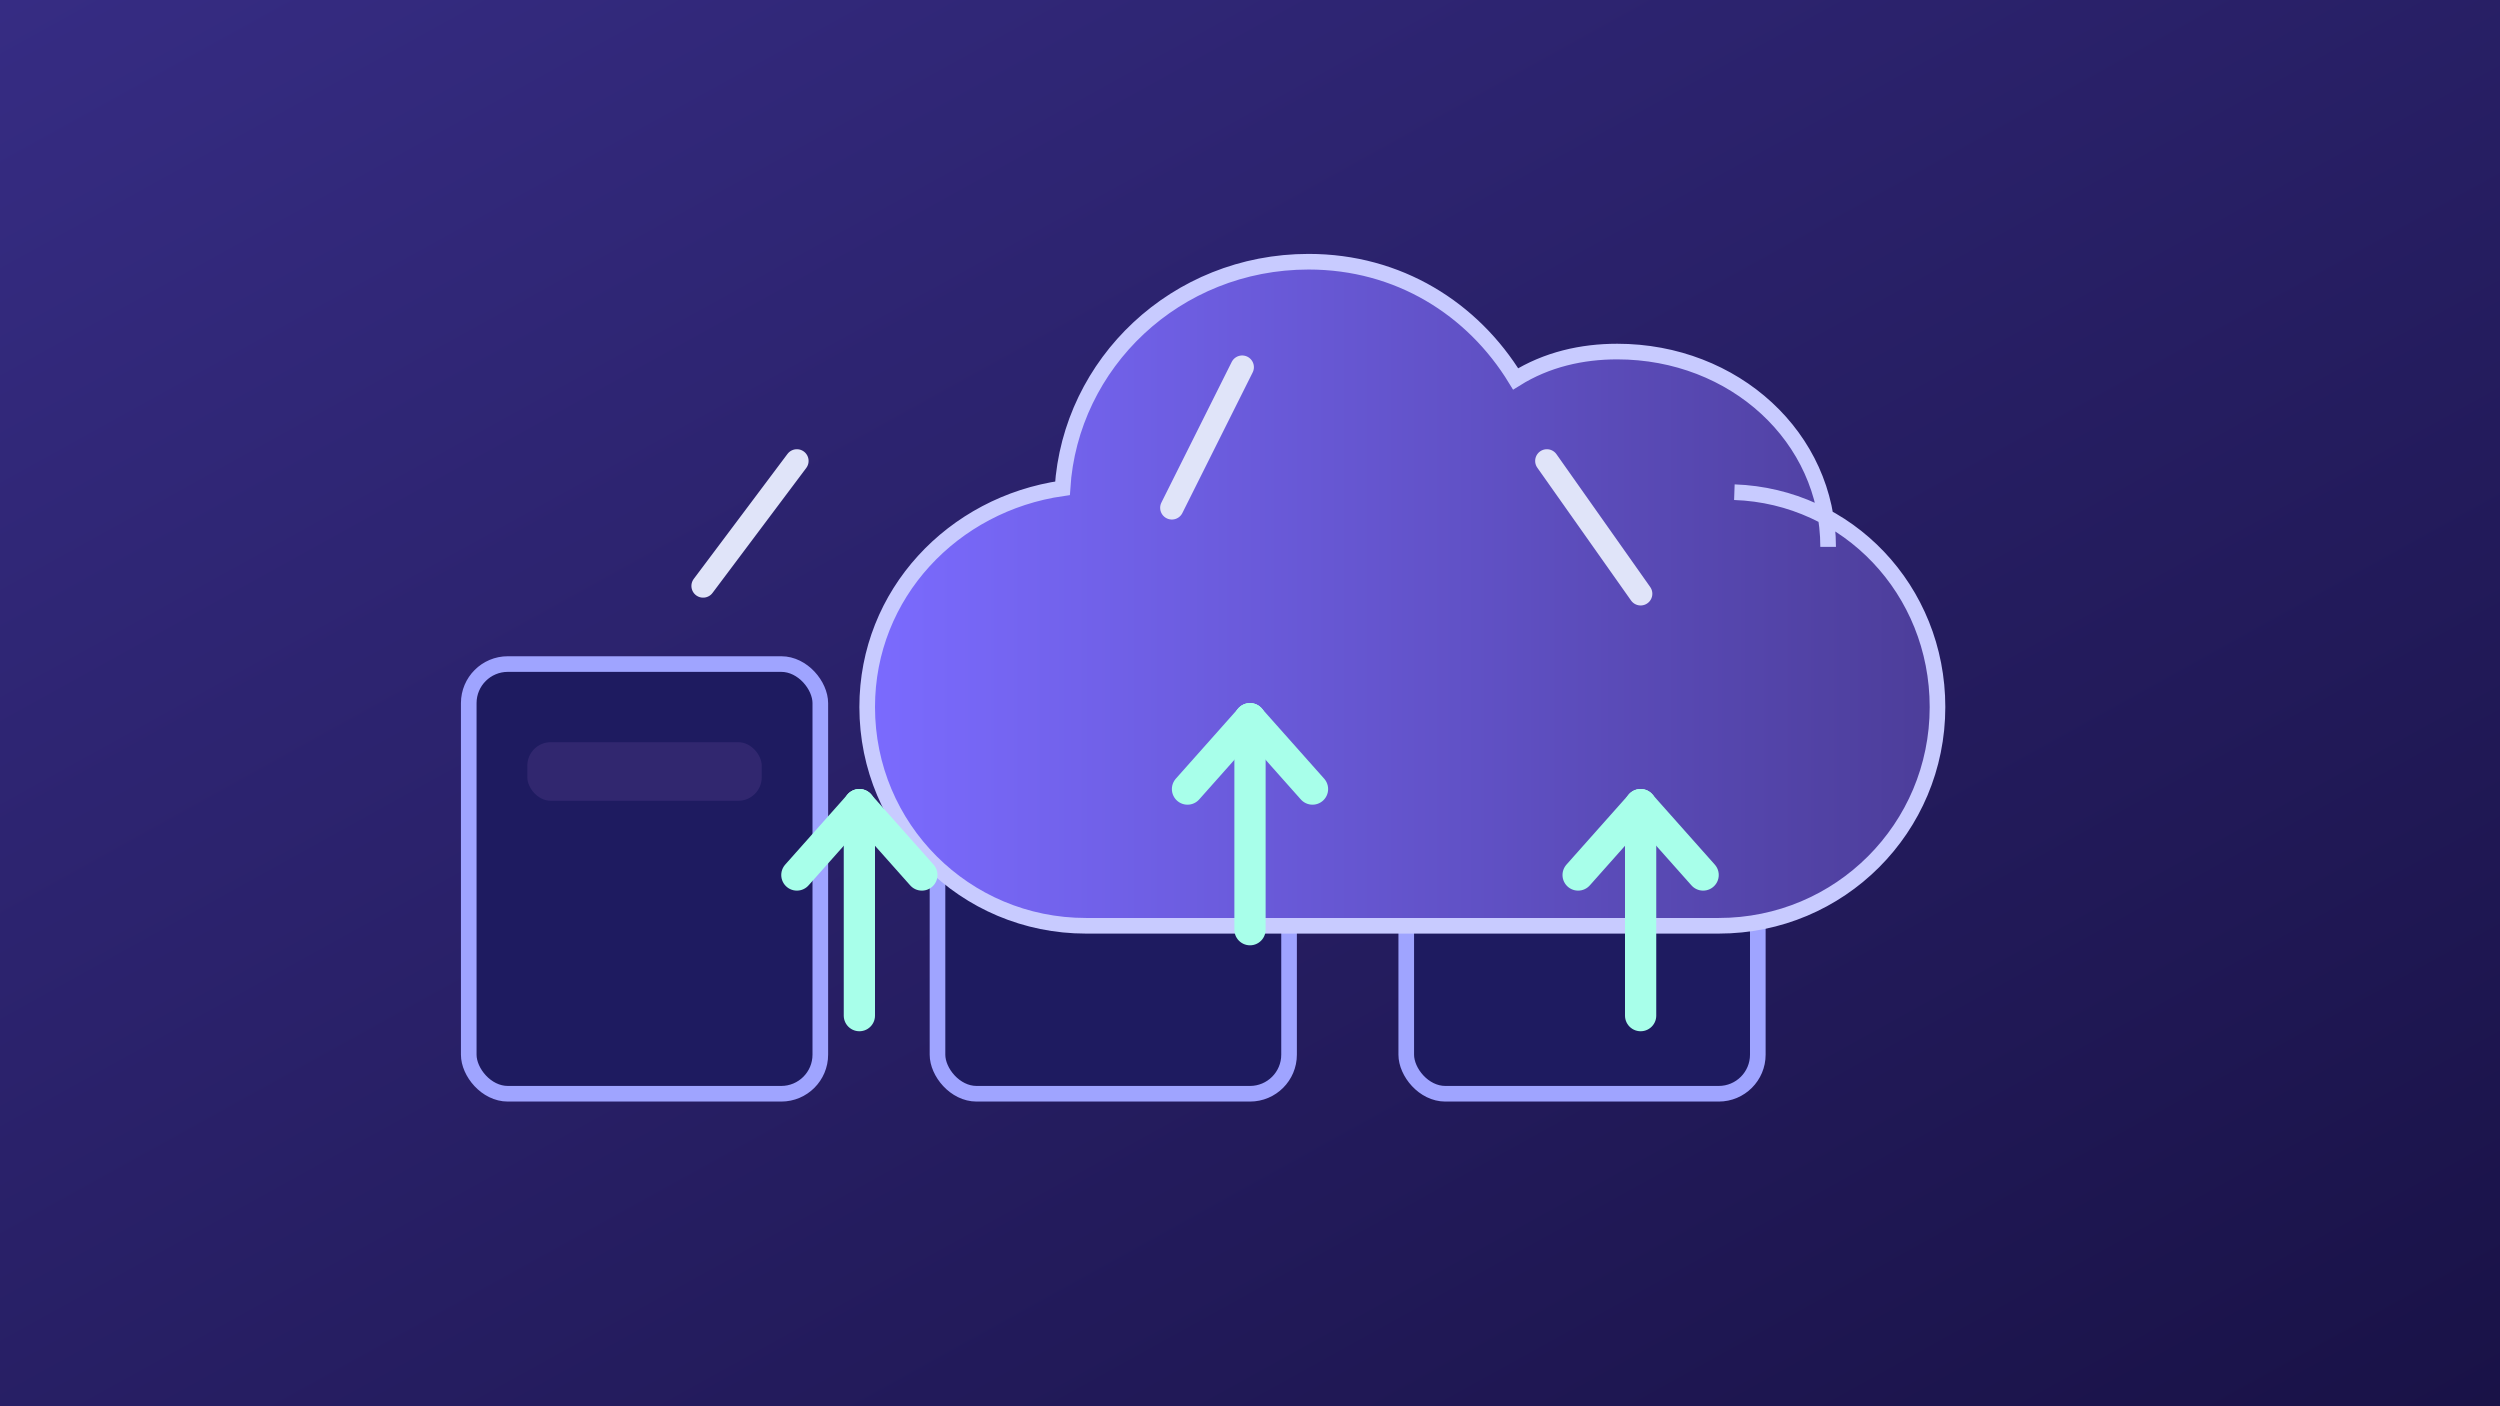 <svg xmlns="http://www.w3.org/2000/svg" width="640" height="360" viewBox="0 0 640 360" role="img" aria-labelledby="title desc">
  <title id="title">Cloud Migration and Modernization Illustration</title>
  <desc id="desc">Servers transforming into a cloud with upward arrows on a gradient background.</desc>
  <defs>
    <linearGradient id="bg" x1="0%" y1="0%" x2="100%" y2="100%">
      <stop offset="0%" stop-color="#362C83"/>
      <stop offset="100%" stop-color="#191247"/>
    </linearGradient>
    <linearGradient id="cloud" x1="0%" y1="0%" x2="100%" y2="0%">
      <stop offset="0%" stop-color="#7B6BFF"/>
      <stop offset="100%" stop-color="#4C3D99"/>
    </linearGradient>
  </defs>
  <rect width="640" height="360" fill="url(#bg)"/>
  <g fill="#1E1B60" stroke="#9FA4FF" stroke-width="4">
    <rect x="120" y="170" width="90" height="110" rx="10"/>
    <rect x="240" y="150" width="90" height="130" rx="10"/>
    <rect x="360" y="170" width="90" height="110" rx="10"/>
  </g>
  <g fill="#31276F">
    <rect x="135" y="190" width="60" height="15" rx="6"/>
    <rect x="255" y="170" width="60" height="15" rx="6"/>
    <rect x="375" y="190" width="60" height="15" rx="6"/>
  </g>
  <path d="M468 140c0-28-24-50-54-50-9 0-18 2-26 7-11-18-30-30-53-30-34 0-61 26-63 58-28 4-50 27-50 56 0 31 25 56 56 56h162c31 0 56-25 56-56 0-30-23-54-52-55" fill="url(#cloud)" stroke="#C8CBFF" stroke-width="4"/>
  <g stroke="#E0E4F9" stroke-width="6" stroke-linecap="round">
    <path d="M180 150l24-32"/>
    <path d="M300 130l18-36"/>
    <path d="M420 152l-24-34"/>
  </g>
  <g stroke="#A8FFEA" stroke-width="8" stroke-linecap="round">
    <path d="M220 260l0-54"/>
    <path d="M220 206l-16 18"/>
    <path d="M220 206l16 18"/>
  </g>
  <g stroke="#A8FFEA" stroke-width="8" stroke-linecap="round">
    <path d="M320 238l0-54"/>
    <path d="M320 184l-16 18"/>
    <path d="M320 184l16 18"/>
  </g>
  <g stroke="#A8FFEA" stroke-width="8" stroke-linecap="round">
    <path d="M420 260l0-54"/>
    <path d="M420 206l-16 18"/>
    <path d="M420 206l16 18"/>
  </g>
</svg>
